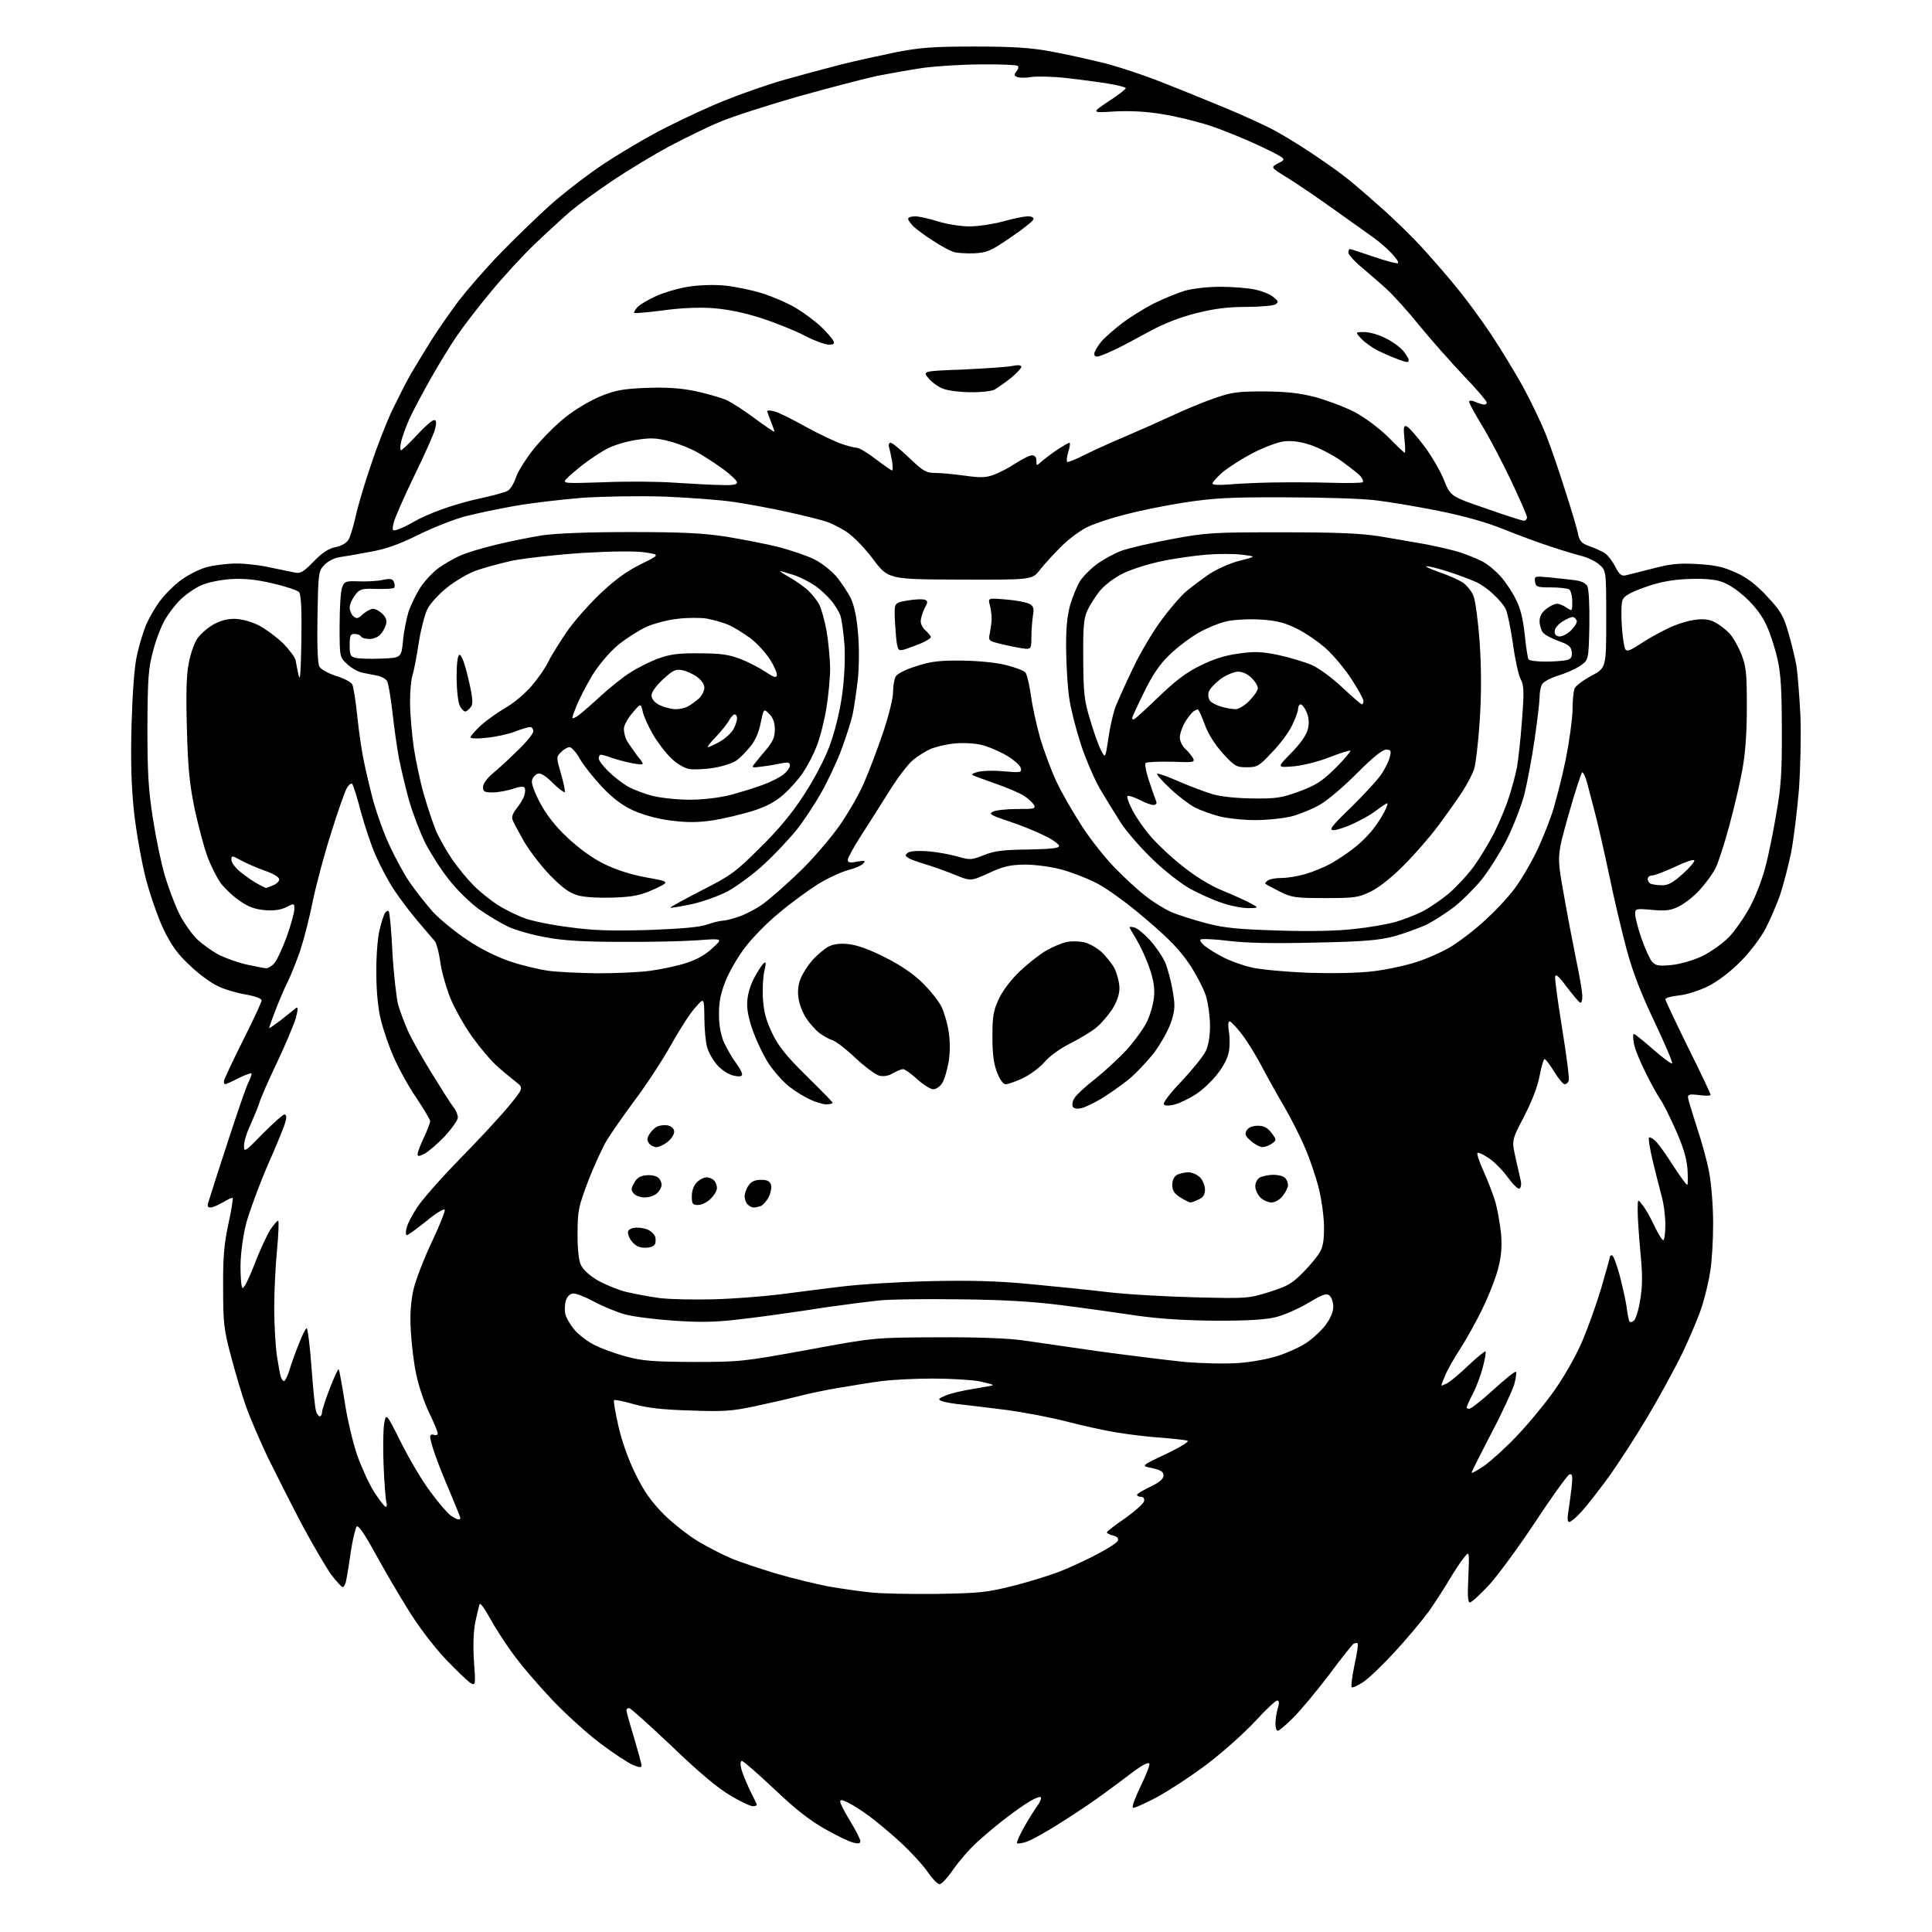 <?xml version="1.0" encoding="UTF-8" standalone="no"?>
<svg 
  version="1.1" 
  xmlns="http://www.w3.org/2000/svg" 
  xmlns:xlink="http://www.w3.org/1999/xlink" 
  xmlns:svg="http://www.w3.org/2000/svg"
  xmlns:rdf="http://www.w3.org/1999/02/22-rdf-syntax-ns#"
  xmlns:cc="http://creativecommons.org/ns#"
  xmlns:dc="http://purl.org/dc/elements/1.1/"
  viewBox="0 0 768 768"
  width="768"
  height="768"
>
<style>svg {background-color: white; }</style>"
<path stroke="none" fill="black" fill-rule="evenodd" d="M373.5,749.0C372.7,749.0 370.6,746.8 368.8,744.2C367.0,741.5 362.1,736.2 358.0,732.4C353.9,728.6 348.2,723.9 345.5,721.9C342.8,719.9 339.0,717.5 337.2,716.6C334.8,715.4 334.0,715.3 334.0,716.2C334.0,716.9 335.8,720.4 338.0,724.0C340.2,727.6 342.0,731.1 342.0,731.9C342.0,732.8 341.2,733.0 339.3,732.5C337.8,732.2 332.8,729.8 328.2,727.2C322.1,723.8 316.3,719.3 307.8,711.2C301.3,705.1 295.5,700.0 294.9,700.0C294.4,700.0 294.2,701.2 294.6,702.8C294.9,704.3 296.4,708.0 297.8,711.0C299.3,714.0 300.6,716.8 300.8,717.2C301.0,717.7 300.3,718.0 299.3,718.0C298.3,718.0 294.2,716.1 290.3,713.7C285.4,710.9 277.8,704.5 267.1,694.2C258.3,685.9 250.7,679.0 250.1,679.0C249.5,679.0 249.0,679.4 249.0,679.8C249.0,680.3 250.3,685.1 252.0,690.6C253.6,696.0 255.0,701.1 255.0,701.8C255.0,702.7 254.2,702.7 251.6,701.6C249.7,700.8 243.9,697.0 238.6,693.0C233.4,689.1 224.7,681.2 219.3,675.5C213.9,669.8 206.8,661.5 203.6,657.0C200.4,652.6 196.3,646.2 194.5,642.8C192.7,639.5 191.0,637.2 190.7,637.6C190.5,638.1 189.7,641.2 189.0,644.5C188.2,648.4 188.0,653.9 188.4,660.3C189.1,669.7 189.0,670.1 187.2,669.1C186.2,668.6 181.7,664.3 177.2,659.6C172.4,654.5 166.3,646.5 162.2,639.8C158.3,633.6 152.4,623.4 149.0,617.2C145.0,609.8 142.4,606.2 141.8,606.8C141.3,607.3 140.2,612.0 139.4,617.1C138.7,622.3 137.8,627.5 137.5,628.8C137.2,630.0 136.6,631.0 136.2,630.9C135.8,630.9 133.8,628.7 131.7,626.0C129.7,623.2 124.4,614.2 119.9,605.8C115.5,597.4 109.4,585.3 106.3,579.0C103.3,572.7 99.5,563.8 97.9,559.4C96.3,554.9 93.6,545.9 91.9,539.4C89.0,528.6 88.7,526.1 88.7,512.0C88.6,499.7 89.1,494.4 90.8,486.5C92.0,481.1 92.7,476.4 92.5,476.2C92.3,476.0 90.6,476.7 88.7,477.9C86.8,479.0 84.6,480.0 83.7,480.0C82.3,480.0 82.2,479.5 83.5,475.8C84.2,473.4 87.6,462.9 91.0,452.5C94.4,442.1 97.8,432.2 98.6,430.6C99.4,429.0 100.0,427.3 100.0,426.8C100.0,426.4 97.8,427.1 95.0,428.5C92.3,429.9 89.8,431.0 89.5,431.0C89.2,431.0 89.0,430.5 89.0,429.8C89.0,429.2 92.4,422.0 96.5,413.8C100.6,405.6 104.0,398.4 104.0,397.7C104.0,396.9 101.5,396.0 97.5,395.3C93.9,394.7 88.9,393.2 86.4,391.9C83.8,390.7 78.9,387.1 75.5,383.8C70.7,379.4 68.2,375.9 65.1,369.6C62.9,365.0 59.7,355.9 58.0,349.4C56.3,342.8 54.2,331.0 53.3,323.0C52.2,312.5 51.9,302.9 52.3,288.0C52.7,274.7 53.4,265.0 54.5,260.2C55.4,256.2 57.0,250.9 58.1,248.3C59.2,245.8 61.6,241.5 63.6,238.9C65.5,236.3 69.3,232.5 72.1,230.5C74.8,228.5 79.4,226.2 82.3,225.4C85.1,224.7 90.4,224.0 94.0,224.0C97.6,224.0 103.7,224.7 107.5,225.6C111.3,226.4 115.7,227.3 117.2,227.6C119.4,228.1 120.6,227.4 124.7,223.2C128.2,219.6 130.7,218.0 133.4,217.5C135.5,217.1 137.7,215.9 138.5,214.6C139.2,213.5 140.5,209.2 141.4,205.2C142.3,201.1 145.0,191.9 147.5,184.7C149.9,177.4 153.8,167.4 156.2,162.5C158.6,157.6 161.8,151.2 163.4,148.5C165.0,145.8 168.6,139.9 171.3,135.5C174.1,131.1 179.1,123.9 182.4,119.5C185.8,115.1 193.0,106.8 198.5,101.1C204.0,95.4 213.0,86.7 218.5,81.7C224.0,76.8 233.8,69.2 240.4,64.9C246.9,60.6 257.9,54.1 264.9,50.6C271.8,47.1 282.5,42.1 288.7,39.7C294.9,37.2 305.5,33.5 312.2,31.6C319.0,29.7 329.0,27.0 334.5,25.6C340.0,24.2 349.7,22.1 356.0,20.8C365.7,18.9 370.7,18.5 387.5,18.5C402.6,18.5 409.9,19.0 417.5,20.4C423.0,21.4 432.5,23.5 438.6,25.0C444.7,26.5 456.0,30.3 463.6,33.4C471.3,36.4 482.2,40.9 488.0,43.3C493.8,45.7 501.4,49.2 505.0,51.0C508.6,52.8 515.5,57.0 520.5,60.3C525.5,63.6 531.5,67.8 533.9,69.7C536.4,71.5 542.9,77.1 548.4,82.0C554.0,86.9 561.9,94.6 566.0,99.2C570.2,103.8 576.3,110.9 579.6,115.0C583.0,119.1 588.9,127.2 592.8,133.0C596.6,138.8 602.3,148.1 605.4,153.7C608.5,159.4 612.7,168.1 614.7,173.2C616.7,178.3 620.2,188.6 622.5,196.0C624.9,203.4 627.1,210.9 627.4,212.7C628.0,215.2 628.9,216.1 631.8,217.1C633.8,217.8 636.5,219.0 637.8,219.8C639.1,220.6 641.0,223.1 642.1,225.3C643.7,228.4 644.6,229.1 646.3,228.7C647.5,228.4 652.3,227.2 657.0,226.0C663.8,224.2 667.2,223.8 674.5,224.2C681.6,224.6 684.9,225.3 689.8,227.5C694.3,229.5 697.8,232.1 702.3,236.9C707.7,242.7 708.9,244.6 710.8,251.1C712.0,255.2 713.5,261.3 714.1,264.5C714.6,267.8 715.3,276.8 715.7,284.5C716.0,292.4 715.7,305.3 715.1,313.9C714.4,322.4 713.0,333.6 712.0,338.9C710.9,344.2 708.9,351.8 707.6,355.8C706.2,359.7 703.6,365.8 701.8,369.2C700.0,372.7 695.6,378.5 692.0,382.1C687.9,386.3 683.1,389.9 679.1,392.0C675.4,393.8 670.5,395.4 667.4,395.7C664.4,396.0 662.0,396.7 662.0,397.2C662.0,397.7 666.1,406.3 671.0,416.3C676.0,426.3 680.0,434.8 680.0,435.2C680.0,435.6 678.0,435.7 675.5,435.3C672.0,434.9 671.0,435.0 671.0,436.1C671.0,436.9 672.6,442.1 674.4,447.7C676.3,453.3 678.6,461.5 679.4,466.0C680.3,470.6 681.0,479.5 681.0,486.4C681.0,493.0 680.5,501.4 679.9,505.0C679.4,508.6 678.0,514.6 676.8,518.5C675.7,522.3 672.1,530.9 668.9,537.6C665.7,544.2 659.2,556.1 654.5,563.9C649.8,571.8 642.8,582.6 638.9,587.9C635.0,593.2 630.3,599.2 628.4,601.2C626.5,603.3 624.4,605.0 623.8,605.0C623.1,605.0 623.0,603.7 623.4,601.2C623.7,599.2 624.3,594.9 624.7,591.6C625.2,586.8 625.1,585.8 623.9,586.1C623.1,586.4 617.0,594.8 610.3,605.0C603.6,615.1 595.3,626.4 591.8,630.2C588.3,633.9 585.0,637.0 584.3,637.0C583.5,637.0 583.3,634.1 583.7,626.8C584.1,616.5 584.1,616.5 582.1,619.0C580.9,620.4 578.4,624.2 576.4,627.5C574.5,630.8 570.7,636.6 568.1,640.4C565.4,644.1 559.2,651.5 554.4,656.7C549.6,661.9 544.0,667.3 541.8,668.7C539.7,670.1 537.7,671.0 537.3,670.7C537.0,670.3 537.5,666.4 538.4,662.0C539.4,657.5 540.0,653.6 539.7,653.3C539.4,653.0 538.7,653.1 538.1,653.4C537.5,653.8 533.1,659.3 528.3,665.8C523.4,672.2 517.1,679.8 514.2,682.7C511.3,685.6 508.5,688.0 508.0,688.0C507.4,688.0 507.0,686.8 507.0,685.2C507.0,683.7 507.4,681.0 507.9,679.2C508.6,676.9 508.5,676.0 507.7,676.0C507.0,676.0 503.0,679.8 498.8,684.4C494.5,689.0 486.0,696.6 479.8,701.3C473.6,706.0 464.5,711.9 459.7,714.5C454.9,717.1 450.6,718.9 450.3,718.6C449.9,718.2 451.3,714.4 453.4,710.1C455.5,705.8 457.1,701.8 456.9,701.1C456.6,700.4 454.5,701.4 451.3,703.7C448.5,705.8 443.2,709.8 439.5,712.5C435.9,715.2 428.1,720.5 422.2,724.2C416.3,728.0 410.0,731.5 408.2,732.1C406.4,732.7 404.6,733.0 404.3,732.7C404.0,732.4 405.3,729.5 407.1,726.3C408.9,723.1 411.3,719.3 412.4,717.8C413.5,716.3 414.1,714.7 413.7,714.4C413.4,714.1 411.4,714.8 409.3,716.1C407.2,717.3 403.0,720.3 399.9,722.7C396.8,725.0 391.7,729.3 388.5,732.2C385.4,735.0 381.1,740.0 378.9,743.2C376.7,746.4 374.3,749.0 373.5,749.0zM372.5,633.6C390.0,633.3 392.5,633.0 403.5,630.2C410.1,628.5 418.4,625.9 422.0,624.4C425.6,623.0 432.0,620.0 436.2,617.8C440.4,615.6 444.1,613.2 444.4,612.4C444.7,611.5 444.1,610.8 442.5,610.4C441.1,610.1 440.0,609.5 440.0,609.1C440.0,608.8 443.3,606.2 447.3,603.5C451.2,600.7 454.6,597.7 454.8,596.7C455.0,595.7 454.5,595.0 453.6,595.0C452.7,595.0 452.0,594.7 452.0,594.2C452.0,593.8 454.4,592.4 457.3,591.0C461.0,589.2 462.5,587.9 462.5,586.5C462.5,585.0 461.5,584.4 458.0,583.6C453.5,582.7 453.5,582.7 463.5,578.0C469.5,575.1 472.9,573.0 472.0,572.7C471.2,572.4 466.4,571.9 461.5,571.5C456.6,571.2 448.5,570.2 443.7,569.4C438.8,568.6 429.8,566.6 423.7,565.0C417.5,563.4 407.3,561.5 401.0,560.6C394.7,559.8 386.6,558.8 383.0,558.4C379.4,558.1 375.6,557.4 374.5,557.0C372.7,556.3 372.9,556.0 376.0,554.7C377.9,553.9 382.9,552.7 387.0,552.1C391.1,551.4 394.6,550.8 394.7,550.6C394.9,550.4 392.5,549.8 389.4,549.1C386.2,548.5 377.8,548.0 370.6,548.0C363.4,548.0 354.4,548.5 350.5,549.0C346.6,549.5 339.2,550.7 334.0,551.6C328.8,552.4 321.4,554.0 317.5,555.0C313.6,556.0 305.8,557.8 300.1,559.0C291.2,560.9 287.7,561.2 274.6,560.7C263.7,560.4 257.4,559.7 252.0,558.2C247.9,557.0 244.3,556.3 244.1,556.6C243.8,556.8 244.6,561.4 245.8,566.8C247.2,572.9 249.7,580.0 252.6,585.9C256.0,592.9 258.9,596.9 263.8,601.9C267.5,605.6 273.9,610.6 278.0,613.0C282.1,615.4 288.0,618.4 291.0,619.6C294.0,620.9 301.7,623.4 308.1,625.4C314.6,627.3 324.0,629.6 329.1,630.6C334.3,631.5 341.9,632.6 346.0,633.0C350.1,633.5 362.1,633.7 372.5,633.6zM182.2,604.0C182.7,604.0 183.0,603.8 183.0,603.4C183.0,603.1 181.1,598.5 178.9,593.2C176.6,587.9 173.9,581.1 172.9,578.1C171.8,575.1 171.0,572.0 171.0,571.2C171.0,570.4 171.6,570.0 172.5,570.4C173.3,570.7 174.0,570.4 174.0,569.8C174.0,569.2 172.5,565.5 170.6,561.6C168.7,557.7 166.4,550.9 165.5,546.5C164.5,542.1 163.6,534.2 163.3,529.0C162.9,522.2 163.3,517.5 164.4,512.5C165.3,508.6 168.6,500.2 171.6,493.8C174.7,487.3 177.0,481.5 176.8,480.9C176.6,480.3 173.3,482.2 169.5,485.4C165.6,488.5 162.2,491.0 161.7,491.0C161.3,491.0 161.2,489.8 161.6,488.2C161.9,486.7 163.8,483.0 165.8,480.0C167.7,477.0 175.3,468.4 182.5,461.0C189.8,453.6 198.6,444.1 202.0,440.0C208.2,432.5 208.2,432.5 205.0,430.0C203.2,428.6 199.8,425.8 197.6,423.8C195.3,421.8 190.9,416.6 187.8,412.3C184.7,408.0 180.7,400.9 178.9,396.5C177.2,392.1 175.4,385.7 175.0,382.2C174.5,378.8 173.6,375.2 172.9,374.2C172.1,373.3 169.0,369.6 165.9,366.0C162.9,362.4 158.6,356.8 156.5,353.5C154.3,350.2 151.1,344.1 149.3,340.0C147.5,335.9 144.9,328.0 143.4,322.5C142.0,317.0 140.4,312.1 140.0,311.6C139.5,311.2 138.5,312.1 137.7,313.6C136.9,315.2 134.1,323.1 131.6,331.2C129.0,339.3 125.8,351.3 124.4,357.9C123.1,364.5 120.8,373.4 119.4,377.7C117.9,382.0 115.7,387.6 114.4,390.2C113.1,392.8 110.9,397.9 109.5,401.6C108.1,405.2 107.0,408.4 107.0,408.7C107.0,408.9 109.1,407.4 111.8,405.4C114.4,403.3 117.0,401.2 117.7,400.7C118.5,400.1 118.5,401.2 117.6,404.7C116.8,407.3 113.5,415.2 110.2,422.2C106.9,429.1 103.6,436.5 103.0,438.7C102.3,440.8 100.6,444.7 99.4,447.5C98.1,450.2 97.0,453.8 97.0,455.4C97.0,458.2 97.3,458.0 104.5,450.6C108.7,446.4 112.5,443.0 113.1,443.0C113.8,443.0 114.0,444.0 113.5,445.8C113.2,447.3 110.0,455.1 106.4,463.2C102.9,471.4 99.1,481.7 97.9,486.2C96.6,491.2 95.7,497.9 95.6,503.0C95.6,507.7 95.9,511.7 96.4,512.0C97.0,512.3 99.0,508.1 101.1,502.8C103.1,497.4 106.0,491.2 107.4,488.9C108.9,486.7 110.4,485.0 110.6,485.3C110.9,485.6 110.7,490.9 110.1,497.1C109.5,503.4 109.0,513.7 109.0,520.0C109.0,526.3 109.5,534.6 110.0,538.5C110.6,542.4 111.3,546.3 111.6,547.2C111.9,548.2 112.5,549.0 112.9,549.0C113.3,549.0 114.3,547.1 115.0,544.8C115.7,542.4 117.4,537.7 118.8,534.2C120.1,530.8 121.5,528.0 121.9,528.0C122.3,528.0 123.2,534.9 123.8,543.2C124.4,551.6 125.2,559.5 125.6,560.8C125.9,562.0 126.6,563.0 127.1,563.0C127.6,563.0 128.0,562.3 128.0,561.5C128.0,560.6 129.4,556.3 131.1,551.9C132.8,547.5 134.4,544.1 134.6,544.3C134.9,544.5 135.9,550.3 137.0,557.1C138.0,563.9 140.3,573.6 142.0,578.5C143.8,583.5 146.8,590.1 148.8,593.2C150.9,596.4 152.9,599.0 153.3,599.0C153.8,599.0 153.9,598.2 153.6,597.2C153.3,596.3 152.8,589.9 152.5,583.0C152.2,576.1 152.3,568.5 152.7,566.0C153.5,561.6 153.5,561.6 159.4,573.4C162.7,580.0 167.9,588.8 171.1,593.0C174.2,597.3 177.9,601.5 179.1,602.4C180.4,603.3 181.8,604.0 182.2,604.0zM589.8,582.8C592.4,581.0 598.0,576.0 602.3,571.5C606.6,567.1 613.3,559.1 617.2,553.7C621.2,548.2 626.1,539.7 628.6,534.0C631.0,528.6 634.5,518.7 636.5,512.1C638.4,505.5 640.0,499.8 640.0,499.5C640.0,499.2 640.4,499.0 640.8,499.0C641.3,499.0 642.6,502.5 643.8,506.8C644.9,511.0 646.2,516.8 646.6,519.5C646.9,522.2 647.5,524.9 647.7,525.3C648.0,525.7 648.8,525.6 649.5,525.0C650.2,524.4 651.4,520.7 652.0,516.8C652.9,511.4 653.0,506.9 652.1,497.9C651.5,491.5 651.0,484.0 651.0,481.3C651.0,476.5 651.0,476.5 652.9,479.0C654.0,480.3 656.1,484.0 657.6,487.2C659.1,490.4 660.7,493.0 661.2,493.0C661.6,493.0 662.0,490.2 662.0,486.7C662.0,483.3 661.3,478.0 660.4,475.0C659.6,472.0 658.0,465.7 656.9,461.1C655.8,456.5 655.2,452.5 655.5,452.2C655.8,451.9 656.9,452.5 658.0,453.5C659.1,454.5 662.3,458.9 665.0,463.2C667.8,467.5 670.3,471.0 670.7,471.0C671.0,471.0 671.0,468.2 670.8,464.7C670.4,460.1 669.0,455.6 666.0,448.9C663.7,443.7 661.0,438.4 660.0,437.0C659.0,435.6 656.4,430.9 654.2,426.5C652.0,422.1 649.8,416.8 649.5,414.8C649.1,412.7 649.1,411.0 649.5,411.0C649.9,411.0 653.3,413.8 657.1,417.1C661.0,420.5 664.3,423.0 664.7,422.7C665.0,422.3 661.8,414.9 657.7,406.2C652.3,394.9 649.1,386.6 646.6,377.4C644.7,370.3 641.5,356.8 639.6,347.5C637.6,338.1 635.1,327.1 634.0,323.0C632.9,318.9 631.5,313.6 630.9,311.2C630.3,308.9 629.4,307.0 629.0,307.0C628.6,307.0 626.2,314.5 623.6,323.6C618.9,340.2 618.9,340.2 621.5,354.8C622.9,362.9 625.2,374.8 626.5,381.3C627.9,387.7 629.0,394.4 629.0,396.1C629.0,397.9 628.6,398.9 628.0,398.5C627.4,398.1 625.1,395.3 622.7,392.2C619.8,388.2 618.4,387.0 618.2,388.2C618.0,389.1 619.3,398.5 621.0,409.0C622.7,419.5 623.9,428.8 623.6,429.6C623.3,430.4 622.6,431.0 622.0,431.0C621.4,431.0 619.5,428.8 617.8,426.0C616.1,423.2 614.4,421.0 614.0,421.0C613.6,421.0 612.7,424.0 612.0,427.8C611.2,432.0 608.9,437.9 605.8,443.9C600.9,453.3 600.9,453.3 602.5,460.4C603.4,464.3 604.3,468.5 604.6,469.7C604.8,470.9 604.6,472.1 604.0,472.5C603.5,472.8 601.5,470.9 599.5,468.2C597.6,465.5 594.2,462.0 592.0,460.5C589.8,459.0 587.7,458.0 587.3,458.3C587.0,458.7 588.1,462.0 589.8,465.7C591.5,469.5 593.6,475.0 594.5,478.0C595.3,481.0 596.3,486.6 596.7,490.5C597.1,495.4 596.8,499.4 595.6,504.0C594.7,507.6 592.0,514.7 589.5,519.8C587.1,524.9 583.0,532.2 580.5,536.1C578.0,539.9 575.3,544.7 574.5,546.7C573.7,548.6 573.0,550.4 573.0,550.7C573.0,550.9 574.0,550.5 575.2,549.9C576.5,549.3 580.3,546.0 583.8,542.7C587.3,539.4 590.3,537.0 590.5,537.2C590.8,537.4 590.3,540.2 589.5,543.3C588.7,546.5 586.9,551.3 585.5,554.0C584.1,556.7 583.0,559.2 583.0,559.5C583.0,559.8 583.5,560.0 584.1,560.0C584.8,560.0 589.1,556.6 593.7,552.4C598.3,548.2 602.3,545.0 602.6,545.3C602.9,545.6 602.6,547.8 602.0,550.1C601.3,552.5 597.3,561.3 592.9,569.6C588.6,577.9 585.0,585.0 585.0,585.4C585.0,585.8 587.1,584.6 589.8,582.8zM492.7,541.8C497.8,541.4 504.8,540.1 508.2,538.9C511.7,537.8 516.5,535.6 519.0,534.0C521.5,532.4 525.0,529.2 526.8,526.9C528.9,524.1 530.0,521.5 530.0,519.4C530.0,517.7 529.3,515.7 528.5,515.0C527.3,514.0 525.8,514.5 520.3,517.8C516.5,520.1 510.8,522.6 507.5,523.5C503.2,524.6 496.7,525.0 483.5,525.0C471.0,524.9 461.4,524.3 452.0,523.0C444.6,521.9 431.3,520.0 422.5,518.9C411.0,517.4 399.5,516.7 381.5,516.5C367.8,516.3 353.1,516.5 349.0,517.0C344.9,517.5 339.5,518.1 337.0,518.5C334.5,518.8 326.4,519.9 319.0,521.1C311.6,522.2 300.1,523.8 293.5,524.5C284.4,525.6 278.3,525.7 268.0,525.0C260.6,524.5 251.8,523.4 248.5,522.5C245.2,521.6 239.6,519.3 236.1,517.4C232.6,515.5 228.8,514.0 227.7,514.2C226.4,514.4 225.4,515.5 224.9,517.1C224.5,518.6 224.4,520.9 224.7,522.3C225.0,523.6 226.5,526.4 228.2,528.4C229.8,530.4 233.4,533.2 236.2,534.6C238.9,536.0 244.6,538.1 248.8,539.2C255.3,541.0 259.5,541.3 275.5,541.4C294.0,541.4 295.2,541.3 321.0,536.6C347.5,531.7 347.5,531.7 372.5,531.6C388.6,531.5 400.7,532.0 406.5,532.8C411.4,533.5 425.2,535.5 437.0,537.2C448.8,538.8 464.1,540.7 471.0,541.4C478.3,542.0 487.4,542.2 492.7,541.8zM283.5,516.5C291.2,516.3 302.9,515.4 309.5,514.6C316.1,513.8 327.1,512.3 334.0,511.5C340.9,510.6 356.6,509.6 369.0,509.3C385.5,508.9 396.2,509.2 409.0,510.4C418.6,511.3 432.6,512.7 440.0,513.6C447.4,514.5 463.1,515.4 474.8,515.7C495.7,516.2 496.2,516.2 504.5,513.6C511.8,511.3 513.6,510.3 518.1,505.7C520.9,502.9 523.9,499.2 524.8,497.5C526.0,495.4 526.4,492.3 526.3,487.0C526.2,482.9 525.2,476.0 524.1,471.8C523.0,467.6 520.7,460.8 519.0,456.8C517.3,452.7 513.5,445.1 510.5,439.9C507.4,434.7 503.4,427.4 501.4,423.6C499.4,419.8 496.0,414.2 493.8,411.3C491.6,408.4 489.3,406.0 488.8,406.0C488.2,406.0 488.1,407.6 488.5,410.0C488.9,412.2 488.9,415.8 488.5,418.0C488.1,420.5 486.3,424.0 483.8,427.1C481.6,429.9 477.8,433.5 475.2,435.1C472.7,436.7 469.0,438.5 467.1,439.0C465.0,439.6 463.2,439.6 462.7,439.1C462.1,438.5 465.0,434.7 469.7,429.8C474.0,425.2 478.4,419.8 479.3,417.8C480.4,415.6 481.0,411.8 481.0,407.8C481.0,404.3 480.3,399.1 479.5,396.3C478.7,393.5 475.8,387.9 473.1,383.7C469.3,378.0 465.2,373.6 455.8,365.6C448.4,359.2 440.5,353.5 436.0,351.1C431.9,349.0 425.1,346.4 421.0,345.4C416.9,344.4 410.5,343.6 406.8,343.7C401.4,343.8 398.5,344.5 393.0,347.1C385.9,350.3 385.9,350.3 379.7,347.8C376.3,346.4 371.0,344.5 368.0,343.6C365.0,342.7 361.8,341.6 361.0,341.0C359.7,340.1 359.7,339.9 361.0,338.9C361.9,338.3 365.2,338.1 369.0,338.4C372.6,338.7 377.9,339.7 380.7,340.5C385.6,341.9 386.1,341.9 391.2,339.9C395.4,338.2 398.9,337.8 408.7,337.7C417.7,337.5 421.0,337.2 421.0,336.3C421.0,335.6 418.4,333.7 415.2,332.2C412.1,330.6 405.7,328.0 401.1,326.5C393.9,324.1 393.0,323.6 394.6,322.7C395.6,322.1 400.0,321.6 404.2,321.6C411.2,321.6 411.8,321.5 411.0,319.9C410.4,319.0 408.6,317.3 406.8,316.2C405.0,315.1 400.1,313.0 396.0,311.6C391.9,310.1 387.8,308.7 387.0,308.3C386.0,307.9 386.4,307.5 388.5,306.9C390.1,306.4 394.8,306.2 398.8,306.6C405.7,307.2 406.2,307.1 405.8,305.4C405.6,304.3 403.1,302.1 400.1,300.3C397.2,298.6 392.5,296.6 389.7,296.0C386.8,295.4 382.1,295.2 379.0,295.6C376.0,295.9 372.0,296.9 370.2,297.6C368.3,298.4 365.2,300.3 363.2,301.9C361.1,303.5 356.8,309.2 353.5,314.5C350.2,319.8 345.1,327.8 342.2,332.3C339.4,336.7 337.0,341.0 337.0,341.8C337.0,342.9 337.9,343.1 340.7,342.5C343.8,342.0 344.2,342.1 343.2,343.2C342.6,344.0 339.9,345.2 337.1,345.9C334.4,346.6 329.0,349.1 325.1,351.5C321.3,353.9 314.3,359.0 309.7,362.9C305.0,366.7 298.9,373.0 296.1,376.7C293.3,380.4 289.8,386.4 288.4,390.0C286.5,394.8 285.8,398.2 285.8,403.1C285.8,407.6 286.5,411.3 287.8,414.4C289.0,416.9 291.0,420.5 292.4,422.3C293.8,424.2 295.0,426.3 295.0,427.0C295.0,427.9 294.0,428.1 291.8,427.6C289.9,427.3 287.1,425.5 285.3,423.6C283.6,421.7 281.7,418.5 281.1,416.3C280.5,414.2 280.0,408.9 280.0,404.5C279.9,396.5 279.9,396.5 276.4,400.5C274.4,402.7 270.1,409.3 266.8,415.3C263.5,421.2 257.1,431.0 252.6,437.0C248.1,443.0 243.0,450.4 241.2,453.3C239.5,456.2 236.1,463.5 233.8,469.5C230.0,479.6 229.6,481.3 229.6,490.0C229.5,495.7 230.0,500.7 230.8,502.6C231.6,504.5 234.0,506.8 237.3,508.8C240.2,510.5 245.3,512.6 248.7,513.5C252.2,514.3 258.3,515.5 262.2,516.0C266.2,516.5 275.8,516.7 283.5,516.5zM256.5,496.0C254.1,496.0 252.6,495.3 251.1,493.4C250.0,492.0 249.4,490.2 249.7,489.4C250.0,488.6 251.5,488.0 253.2,488.0C254.8,488.0 256.9,488.4 257.9,489.0C258.9,489.5 260.0,490.6 260.4,491.5C260.7,492.3 260.7,493.7 260.4,494.5C260.0,495.4 258.5,496.0 256.5,496.0zM299.6,480.0C298.9,480.0 297.9,479.5 297.2,478.8C296.5,478.1 296.0,476.7 296.0,475.5C296.0,474.4 296.7,472.4 297.6,471.2C298.6,469.7 300.1,469.0 302.5,469.0C305.0,469.0 306.0,469.5 306.5,471.0C306.8,472.0 306.4,474.2 305.6,475.8C304.8,477.4 303.3,479.0 302.5,479.4C301.6,479.7 300.3,480.0 299.6,480.0zM277.5,479.0C275.3,479.0 275.0,478.6 275.0,475.5C275.0,473.3 275.8,471.2 277.0,470.0C278.1,468.9 279.8,468.0 280.8,468.0C281.8,468.0 283.1,468.5 283.8,469.2C284.5,469.9 285.0,471.2 285.0,472.2C285.0,473.3 283.9,475.2 282.5,476.5C281.2,477.9 278.9,479.0 277.5,479.0zM473.2,478.0C472.8,478.0 471.0,477.1 469.2,476.0C466.8,474.5 466.0,473.3 466.0,471.0C466.0,469.1 466.7,467.7 467.9,467.0C469.0,466.5 471.0,466.0 472.4,466.0C473.8,466.0 475.9,466.9 477.0,468.0C478.1,469.1 479.0,471.3 479.0,472.8C479.0,474.9 478.3,476.0 476.5,476.8C475.1,477.5 473.6,478.0 473.2,478.0zM505.4,478.0C504.1,478.0 502.1,477.1 501.0,476.0C499.9,474.9 499.0,472.9 499.0,471.5C499.0,470.1 499.8,468.6 500.9,468.0C502.0,467.5 504.4,467.0 506.2,467.0C508.1,467.0 510.1,467.5 510.8,468.2C511.5,468.9 512.0,470.1 512.0,471.1C512.0,472.0 511.1,473.9 509.9,475.4C508.7,476.9 506.9,478.0 505.4,478.0zM256.3,476.0C254.6,476.0 252.6,475.3 251.9,474.4C250.8,473.1 250.8,472.4 252.1,470.2C253.1,468.3 254.5,467.4 256.8,467.2C258.7,467.0 260.8,467.4 261.6,468.1C262.4,468.7 263.0,470.0 263.0,471.0C263.0,471.9 262.2,473.4 261.2,474.3C260.2,475.3 258.0,476.0 256.3,476.0zM168.8,458.6C166.6,459.7 166.0,459.8 166.0,458.8C166.0,458.1 167.1,455.1 168.5,452.2C169.9,449.2 171.0,446.3 171.0,445.7C171.0,445.1 168.5,440.9 165.5,436.4C162.4,431.9 158.4,424.6 156.5,420.2C154.6,415.9 152.3,409.2 151.4,405.4C150.3,401.1 149.6,394.1 149.6,387.0C149.5,380.7 150.1,373.0 150.8,370.0C151.5,367.0 152.5,363.8 153.0,363.0C153.5,362.2 154.2,361.9 154.5,362.2C154.9,362.6 155.6,370.0 156.0,378.7C156.5,387.4 157.6,396.8 158.3,399.5C159.1,402.2 160.9,407.0 162.3,410.1C163.7,413.2 167.9,420.6 171.6,426.6C175.3,432.6 179.1,438.6 180.1,439.9C181.2,441.2 182.0,443.1 182.0,444.2C182.0,445.3 179.6,448.6 176.8,451.7C173.9,454.7 170.3,457.8 168.8,458.6zM261.0,456.0C260.0,456.0 258.7,455.4 258.1,454.6C257.2,453.5 257.1,452.6 258.0,451.1C258.6,450.0 260.0,448.5 261.1,447.9C262.3,447.3 264.3,447.1 265.6,447.4C267.1,447.8 268.0,448.8 268.0,449.9C268.0,451.0 266.8,452.8 265.4,453.9C263.9,455.1 261.9,456.0 261.0,456.0zM501.9,456.0C500.9,456.0 498.8,454.9 497.3,453.6C495.0,451.6 494.7,450.8 495.6,449.3C496.3,448.2 497.9,447.5 500.0,447.5C502.4,447.5 503.8,448.2 505.4,450.3C507.5,453.1 507.5,453.2 505.6,454.6C504.5,455.4 502.8,456.0 501.9,456.0zM429.9,440.5C428.3,440.9 426.9,440.7 426.5,440.0C426.1,439.3 426.3,437.8 427.0,436.7C427.6,435.5 431.3,432.0 435.2,429.0C439.0,426.0 444.6,420.8 447.7,417.5C450.7,414.2 454.3,409.3 455.7,406.6C457.1,403.9 458.4,399.4 458.7,396.6C459.1,392.9 458.6,389.7 457.0,385.0C455.8,381.4 453.5,376.4 451.9,373.7C450.3,371.1 449.0,368.8 449.0,368.6C449.0,368.4 449.9,368.4 451.0,368.7C452.1,369.0 454.8,371.2 457.1,373.7C459.3,376.1 462.0,380.1 463.1,382.4C464.1,384.8 465.5,389.8 466.1,393.6C467.2,399.6 467.1,401.3 465.6,406.1C464.6,409.2 461.6,414.6 458.9,418.3C456.1,421.9 451.4,426.9 448.4,429.3C445.4,431.7 440.6,435.0 437.7,436.8C434.8,438.5 431.3,440.2 429.9,440.5zM328.2,439.0C326.7,438.9 323.2,437.8 320.5,436.3C317.8,434.9 314.0,432.4 312.2,430.6C310.3,428.9 307.5,425.6 305.9,423.3C304.3,421.0 301.6,415.8 300.0,411.6C298.1,406.9 297.0,402.4 297.0,399.3C297.0,396.0 297.9,392.7 299.5,389.3C301.0,386.5 302.7,383.7 303.5,383.0C304.6,382.1 304.6,382.6 303.8,386.2C303.3,388.6 303.0,393.5 303.3,397.3C303.6,402.2 304.6,405.8 307.0,410.8C309.5,416.0 312.6,419.8 320.6,427.7C326.3,433.3 331.0,438.1 331.0,438.4C331.0,438.7 329.8,439.0 328.2,439.0zM371.0,433.0C369.9,433.0 367.0,431.2 364.6,429.0C362.2,426.8 359.7,425.0 359.0,425.0C358.4,425.0 356.6,425.7 355.0,426.6C353.2,427.7 351.3,428.0 349.5,427.6C348.1,427.2 343.8,424.1 340.1,420.6C336.4,417.1 332.3,413.9 330.9,413.5C329.6,413.1 327.3,411.8 325.8,410.7C324.3,409.6 321.9,406.9 320.5,404.8C319.1,402.7 317.7,399.1 317.4,396.7C317.0,394.0 317.3,391.2 318.3,388.9C319.1,386.9 321.2,383.7 323.0,381.6C324.8,379.6 327.7,377.2 329.3,376.3C331.3,375.3 333.9,374.9 337.3,375.3C340.5,375.6 345.6,377.4 351.9,380.6C358.4,383.9 363.2,387.2 367.0,391.0C370.1,394.1 373.4,398.3 374.3,400.3C375.3,402.4 376.6,406.7 377.1,410.0C377.7,413.9 377.7,418.2 377.1,422.1C376.5,425.5 375.4,429.3 374.5,430.6C373.7,431.9 372.1,433.0 371.0,433.0zM399.8,431.0C398.8,431.0 397.5,429.3 396.3,426.2C395.0,422.8 394.5,418.9 394.5,412.0C394.5,403.9 394.9,401.7 397.1,397.0C398.7,393.6 402.0,389.3 405.6,385.9C408.8,382.9 413.5,379.2 416.0,377.8C418.5,376.4 422.0,374.9 423.8,374.5C425.7,374.1 428.7,374.1 430.6,374.5C432.5,374.8 435.6,376.5 437.6,378.2C439.5,379.9 442.0,383.0 443.1,385.1C444.1,387.2 445.0,390.7 445.0,392.8C445.0,395.3 444.0,398.2 442.2,401.1C440.6,403.5 437.8,406.8 436.0,408.3C434.2,409.9 429.5,412.7 425.6,414.7C421.4,416.8 417.1,419.9 415.1,422.3C413.2,424.5 409.3,427.3 406.6,428.6C403.8,429.9 400.7,431.0 399.8,431.0zM237.7,386.9C244.9,386.9 254.3,386.5 258.5,385.9C262.8,385.3 269.1,384.0 272.5,382.9C276.7,381.6 280.2,379.7 283.1,377.0C287.5,373.0 287.5,373.0 277.0,373.8C271.2,374.2 257.5,374.5 246.5,374.4C231.8,374.4 224.0,373.9 217.0,372.6C211.8,371.7 205.1,369.8 202.3,368.5C199.4,367.2 194.1,364.0 190.5,361.5C186.8,358.8 181.5,353.6 178.4,349.6C175.3,345.7 171.1,339.1 169.0,335.0C167.0,330.9 164.1,323.4 162.7,318.5C161.3,313.6 159.5,305.9 158.6,301.5C157.8,297.1 156.6,288.8 156.0,283.0C155.3,277.2 154.4,271.7 153.9,270.8C153.4,269.9 151.7,268.9 150.0,268.6C148.4,268.3 145.7,267.7 144.0,267.4C142.4,267.1 139.7,265.6 138.0,264.0C135.0,261.2 135.0,261.2 135.0,248.7C135.0,241.8 135.4,235.0 136.0,233.5C136.9,231.1 137.4,230.9 142.7,231.1C145.9,231.2 150.2,231.0 152.2,230.5C155.3,229.9 156.1,230.1 156.6,231.4C157.0,232.3 157.0,233.4 156.6,233.7C156.3,234.0 153.1,234.2 149.6,234.1C143.8,233.9 143.0,234.1 141.1,236.6C140.0,238.1 139.0,240.3 139.0,241.5C139.0,242.7 139.7,244.3 140.5,245.0C141.8,246.1 142.5,245.9 144.3,244.1C145.6,243.0 147.4,242.0 148.3,242.0C149.2,242.0 150.9,242.9 152.1,244.1C153.5,245.5 153.9,246.8 153.4,248.3C153.1,249.5 152.1,251.3 151.2,252.2C150.4,253.2 148.4,254.0 146.9,254.0C145.4,254.0 143.8,253.6 143.5,253.0C143.2,252.4 142.0,252.0 140.9,252.0C139.3,252.0 139.0,252.7 139.0,256.5C139.0,260.3 139.3,261.0 141.3,261.5C142.5,261.8 147.1,262.0 151.5,261.8C159.5,261.5 159.5,261.5 160.2,254.8C160.5,251.1 161.6,245.8 162.4,243.2C163.3,240.5 165.4,236.2 167.0,233.7C168.6,231.2 171.8,227.7 174.2,225.9C176.6,224.2 180.5,221.9 182.9,220.9C185.2,219.8 191.5,217.9 196.9,216.6C202.2,215.3 210.6,213.6 215.5,212.8C221.3,212.0 233.9,211.5 250.5,211.5C270.7,211.5 279.2,211.9 288.5,213.3C295.1,214.4 304.6,216.2 309.7,217.5C314.8,218.9 321.1,221.0 323.8,222.4C326.6,223.8 330.4,226.8 332.4,229.1C334.4,231.5 337.0,235.4 338.2,237.8C339.6,240.8 340.6,245.5 341.1,251.9C341.6,257.6 341.5,265.1 341.0,270.2C340.4,275.1 339.5,281.4 338.9,284.2C338.2,287.1 336.2,293.4 334.4,298.2C332.6,303.0 329.0,310.6 326.4,315.2C323.8,319.8 319.5,326.3 316.8,329.7C314.1,333.1 308.3,339.3 303.9,343.4C299.5,347.5 292.8,352.4 289.1,354.4C285.4,356.3 278.9,358.6 274.6,359.5C270.3,360.4 266.6,361.0 266.5,360.8C266.3,360.6 271.9,357.6 278.8,354.0C290.5,348.1 292.4,346.7 302.1,337.0C309.4,329.9 314.9,323.2 319.5,316.1C323.4,310.2 327.8,301.9 329.7,296.7C331.8,291.1 333.7,283.5 334.7,276.6C335.7,269.4 336.0,262.3 335.7,256.4C335.3,251.4 334.6,246.1 334.0,244.5C333.4,243.0 331.8,240.3 330.3,238.6C328.9,236.9 326.1,234.3 324.1,232.9C322.1,231.5 318.3,229.5 315.6,228.6C312.9,227.7 310.4,227.0 310.1,227.0C309.8,227.0 311.5,228.2 314.0,229.6C316.5,231.0 319.8,233.3 321.3,234.8C322.9,236.3 324.9,238.8 325.7,240.4C326.5,242.0 327.8,246.7 328.6,250.9C329.3,255.1 329.9,261.6 330.0,265.5C330.0,269.4 329.3,276.6 328.5,281.5C327.7,286.4 326.0,293.3 324.6,296.7C323.3,300.1 320.8,304.8 319.1,307.3C317.4,309.8 314.0,313.6 311.4,315.9C308.1,318.8 304.5,320.7 299.1,322.4C294.9,323.7 287.8,325.4 283.4,326.1C277.2,327.0 273.2,327.0 266.7,326.2C261.4,325.5 255.8,324.0 251.8,322.2C247.4,320.2 243.7,317.4 239.4,312.9C236.1,309.4 232.1,304.4 230.6,301.8C229.1,299.1 227.2,297.0 226.4,297.0C225.6,297.0 224.1,297.9 223.1,298.9C221.1,300.9 221.1,301.0 223.0,307.6C224.1,311.3 224.7,314.6 224.5,314.9C224.2,315.1 222.0,313.5 219.7,311.2C216.8,308.3 214.8,307.1 213.7,307.6C212.8,307.9 211.8,309.0 211.5,310.1C211.1,311.2 212.3,314.6 214.6,319.0C217.1,323.7 220.5,328.2 225.5,332.9C230.2,337.3 235.4,341.1 240.1,343.4C244.9,345.8 250.9,347.7 257.0,348.8C266.4,350.5 266.4,350.5 260.0,353.5C254.6,355.9 251.8,356.5 244.0,356.8C238.5,357.0 232.6,356.7 230.0,356.0C226.6,355.1 224.0,353.3 218.9,348.2C215.3,344.5 210.6,338.4 208.3,334.5C206.1,330.6 204.0,326.7 203.7,325.8C203.3,324.7 204.0,323.0 205.4,321.3C206.7,319.7 208.0,317.5 208.4,316.3C208.8,315.0 208.9,313.6 208.5,313.1C208.2,312.5 206.3,312.7 203.8,313.6C201.6,314.3 198.0,315.0 195.9,315.0C192.6,315.0 192.0,314.7 192.0,312.9C192.0,311.6 193.6,309.4 195.7,307.6C197.8,305.9 202.3,301.8 205.7,298.4C209.2,295.1 212.0,291.6 212.0,290.7C212.0,289.8 211.4,289.0 210.8,289.0C210.1,289.0 207.2,289.8 204.5,290.9C201.8,291.9 196.7,293.0 193.2,293.3C189.8,293.7 187.0,293.6 187.0,293.1C187.0,292.6 188.9,290.5 191.2,288.3C193.6,286.2 198.1,283.0 201.2,281.2C204.4,279.4 208.9,275.5 211.3,272.7C213.8,269.8 216.8,265.5 218.0,263.0C219.2,260.5 222.5,255.3 225.2,251.3C227.9,247.3 233.9,240.5 238.4,236.2C244.4,230.5 248.9,227.2 254.5,224.4C262.4,220.5 262.4,220.5 256.5,219.6C252.7,219.0 243.5,219.1 231.5,219.8C221.1,220.5 208.4,221.9 203.5,222.9C198.6,224.0 192.0,225.8 189.0,226.9C186.0,228.0 180.9,231.0 177.8,233.5C174.6,236.0 171.1,239.8 169.9,242.1C168.8,244.4 167.2,250.6 166.4,255.9C165.6,261.2 164.5,266.8 164.0,268.4C163.4,270.0 163.0,274.8 163.0,279.2C163.0,283.5 163.7,291.6 164.5,297.3C165.4,302.9 167.2,311.6 168.7,316.5C170.1,321.4 172.3,327.8 173.5,330.7C174.8,333.5 177.6,338.5 179.8,341.7C182.0,344.9 185.8,349.5 188.2,351.9C190.5,354.3 194.9,357.8 197.8,359.7C200.8,361.6 205.7,364.0 208.8,365.1C211.9,366.2 219.8,367.8 226.5,368.6C235.6,369.9 243.0,370.1 257.6,369.7C270.8,369.2 278.1,368.6 281.1,367.5C283.5,366.7 286.3,366.0 287.2,366.0C288.2,366.0 291.1,365.3 293.7,364.4C296.3,363.5 300.8,361.2 303.5,359.2C306.2,357.2 312.7,351.5 317.9,346.5C323.0,341.6 330.0,333.4 333.5,328.5C337.0,323.5 341.5,315.8 343.4,311.3C345.4,306.8 348.8,297.8 351.0,291.3C353.2,284.8 355.0,277.6 355.0,275.2C355.0,272.8 355.5,270.0 356.0,269.0C356.7,267.8 359.8,266.2 364.3,264.8C370.1,262.9 373.6,262.5 382.5,262.6C389.1,262.7 396.2,263.4 400.0,264.4C403.6,265.3 407.0,266.6 407.6,267.3C408.2,268.0 409.2,272.1 409.8,276.5C410.4,280.9 412.1,288.5 413.5,293.5C415.0,298.4 417.8,306.1 419.9,310.6C422.0,315.1 426.7,323.2 430.2,328.6C433.8,334.1 439.7,341.5 443.4,345.2C447.1,349.0 452.4,353.9 455.3,356.1C458.1,358.4 462.8,361.3 465.5,362.5C468.2,363.7 474.6,365.7 479.5,367.0C486.7,368.9 492.3,369.4 508.0,369.9C520.3,370.3 531.4,370.1 538.2,369.3C544.1,368.7 551.5,367.4 554.7,366.5C557.8,365.6 562.7,363.7 565.5,362.3C568.2,360.9 572.9,357.7 575.9,355.2C578.9,352.6 583.3,347.9 585.8,344.5C588.2,341.2 591.9,335.1 594.0,331.0C596.0,326.9 598.7,320.6 599.8,317.0C601.0,313.4 602.4,308.1 603.0,305.1C603.5,302.2 604.5,293.7 605.0,286.4C605.9,274.9 605.8,272.5 604.5,270.0C603.6,268.3 602.2,261.9 601.4,255.8C600.5,249.6 599.2,243.4 598.5,242.0C597.8,240.6 595.7,238.1 593.8,236.4C592.0,234.6 589.1,232.5 587.3,231.6C585.6,230.8 580.7,228.9 576.5,227.5C572.2,226.1 568.0,225.0 567.1,225.1C566.2,225.1 568.4,226.1 572.0,227.4C575.6,228.6 579.8,230.5 581.4,231.5C583.0,232.6 584.9,234.9 585.7,236.8C586.5,238.7 587.6,247.0 588.2,255.5C588.9,266.1 588.9,275.7 588.2,286.7C587.6,295.4 586.6,304.1 585.9,306.0C585.2,307.9 583.1,312.0 581.1,315.0C579.1,318.0 574.9,324.0 571.6,328.4C568.4,332.7 562.3,339.7 558.1,343.9C553.6,348.5 548.3,352.7 545.1,354.3C540.0,356.8 538.7,357.0 526.8,357.0C514.9,357.0 513.5,356.8 508.7,354.4C505.8,352.9 503.3,351.6 503.0,351.3C502.8,351.1 503.2,350.5 504.0,350.0C504.8,349.4 507.3,349.0 509.6,349.0C511.8,349.0 516.1,348.3 519.1,347.4C522.1,346.5 526.5,344.7 529.0,343.3C531.5,341.9 535.6,339.2 538.1,337.2C540.7,335.3 544.3,331.7 546.2,329.1C548.1,326.6 550.2,323.2 550.8,321.7C551.8,319.4 551.8,319.0 550.8,319.6C550.1,320.0 548.1,321.4 546.5,322.6C544.8,323.9 541.0,326.0 538.0,327.4C535.0,328.8 531.4,330.0 530.1,330.0C528.1,330.0 529.2,328.5 537.2,320.8C542.4,315.7 547.9,309.7 549.3,307.5C550.7,305.3 552.2,302.3 552.5,300.8C553.1,298.4 552.9,298.0 551.0,298.0C549.5,298.0 545.7,301.1 539.6,307.2C534.6,312.3 528.0,317.9 525.0,319.7C522.0,321.5 516.8,323.6 513.5,324.5C510.3,325.3 503.7,326.0 499.0,326.0C494.3,326.0 487.8,325.3 484.7,324.5C481.5,323.7 477.2,322.1 475.0,321.0C472.9,319.9 468.5,316.6 465.3,313.6C462.1,310.6 459.7,307.9 460.0,307.6C460.3,307.3 464.2,308.7 468.5,310.6C472.9,312.5 479.0,314.8 482.0,315.7C485.4,316.7 491.5,317.3 498.0,317.4C507.3,317.5 509.4,317.2 516.5,314.6C523.2,312.1 525.5,310.6 530.9,305.3C534.4,301.8 537.0,298.7 536.8,298.4C536.5,298.2 532.9,299.3 528.8,300.9C524.6,302.6 518.4,304.2 514.5,304.6C507.5,305.2 507.5,305.2 513.3,299.3C517.1,295.4 519.4,292.1 519.9,289.8C520.5,287.5 520.3,285.2 519.4,283.1C518.7,281.4 517.6,280.0 517.0,280.0C516.5,280.0 516.0,280.8 516.0,281.8C516.0,282.8 514.9,285.8 513.5,288.6C512.2,291.3 508.6,296.1 505.5,299.2C500.5,304.6 499.7,305.0 495.6,305.0C491.5,305.0 490.8,304.6 486.1,299.5C482.9,295.9 480.3,291.8 478.9,288.0C477.7,284.7 476.5,282.0 476.1,282.0C475.8,282.0 475.0,282.4 474.4,282.8C473.8,283.2 472.3,285.1 471.1,287.0C470.0,288.9 469.0,291.7 469.0,293.1C469.0,294.5 469.9,296.5 471.1,297.6C472.2,298.6 473.6,300.3 474.2,301.3C475.1,303.1 474.6,303.1 465.7,302.8C460.4,302.7 455.8,302.9 455.4,303.3C455.0,303.7 455.6,307.1 456.9,310.8C458.1,314.5 459.4,318.1 459.7,318.8C459.9,319.4 459.4,320.0 458.5,320.0C457.7,320.0 455.1,319.1 452.9,317.9C450.6,316.8 448.5,316.1 448.2,316.5C447.8,316.8 448.8,319.5 450.3,322.3C451.8,325.2 455.1,329.9 457.6,332.7C460.1,335.6 465.7,340.9 470.2,344.4C475.3,348.5 481.1,352.0 485.9,354.0C490.1,355.7 495.1,358.0 497.0,359.0C500.5,360.9 500.5,360.9 496.2,361.0C493.9,361.0 489.1,360.1 485.7,358.9C482.3,357.8 476.6,355.2 473.1,353.3C469.5,351.3 462.8,346.1 458.2,341.6C453.5,337.1 447.8,330.6 445.5,327.0C443.2,323.4 439.5,317.4 437.2,313.5C435.0,309.6 431.6,301.8 429.7,296.0C427.8,290.2 425.7,282.1 425.1,277.9C424.4,273.7 423.9,264.9 423.8,258.4C423.7,249.8 424.2,244.9 425.4,240.5C426.4,237.2 428.1,233.0 429.2,231.2C430.3,229.4 433.2,226.4 435.7,224.5C438.2,222.6 442.6,220.2 445.6,219.0C448.6,217.9 457.7,215.8 465.8,214.3C479.7,211.7 482.2,211.6 509.5,211.6C531.5,211.6 540.9,212.0 548.5,213.2C554.0,214.1 562.3,215.6 567.0,216.4C571.6,217.3 577.7,218.7 580.5,219.6C583.2,220.5 587.1,222.1 589.1,223.1C591.0,224.0 594.3,226.7 596.3,228.9C598.3,231.1 601.1,235.2 602.5,238.1C604.4,241.7 605.4,245.9 606.1,252.2C606.6,257.2 607.3,261.6 607.6,262.1C607.9,262.6 610.9,263.0 614.3,263.0C617.7,263.0 621.5,262.7 622.8,262.4C624.6,261.9 625.0,261.1 624.8,259.2C624.6,257.1 623.6,256.2 619.5,254.8C616.8,253.8 613.9,252.3 613.2,251.3C612.6,250.4 612.0,248.4 612.0,246.9C612.0,245.1 612.9,243.4 614.6,242.1C616.1,240.9 618.0,240.0 618.9,240.0C619.8,240.0 621.6,240.7 622.8,241.6C625.0,243.1 625.0,243.0 625.0,239.1C625.0,236.9 624.4,234.8 623.8,234.3C623.1,233.9 619.8,233.5 616.5,233.5C611.0,233.5 610.5,233.3 610.2,231.2C609.9,229.0 610.1,229.0 615.7,229.5C618.9,229.8 623.4,230.3 625.7,230.6C628.6,230.9 630.3,231.8 631.0,233.0C631.6,234.2 631.9,240.6 631.8,248.7C631.5,262.4 631.5,262.4 628.1,264.7C626.2,266.0 622.2,267.7 619.3,268.6C616.3,269.5 613.6,271.0 613.0,272.0C612.4,273.0 612.0,275.4 612.0,277.2C612.0,279.0 611.1,286.6 610.0,294.1C608.9,301.6 607.1,311.2 606.0,315.6C604.9,319.9 601.8,328.0 599.1,333.5C596.3,339.0 591.6,346.5 588.6,350.1C585.6,353.7 580.7,358.5 577.8,360.7C574.9,362.9 570.1,366.0 567.2,367.5C564.2,368.9 558.4,371.0 554.2,372.2C547.9,373.8 542.3,374.3 522.7,374.7C506.7,375.1 495.4,374.9 488.3,374.0C482.6,373.3 477.6,373.1 477.2,373.5C476.8,373.8 477.6,375.0 479.0,376.1C480.4,377.2 483.6,379.2 486.2,380.5C488.8,381.9 493.8,383.7 497.2,384.5C500.7,385.4 510.8,386.3 520.0,386.7C530.2,387.0 540.1,386.8 545.8,386.1C550.9,385.5 558.5,383.9 562.8,382.5C567.0,381.2 573.4,378.4 576.8,376.3C580.3,374.2 586.8,369.2 591.1,365.1C595.5,361.1 600.8,355.2 602.9,352.1C605.1,349.0 608.4,343.3 610.3,339.5C612.3,335.6 615.2,328.4 616.9,323.5C618.5,318.6 621.0,308.8 622.4,301.9C623.8,294.9 625.0,286.2 625.1,282.4C625.1,278.6 625.5,274.7 625.9,273.7C626.3,272.7 629.3,270.4 632.5,268.7C638.5,265.5 638.5,265.5 638.5,246.2C638.5,226.8 638.5,226.8 635.7,224.4C634.2,223.1 631.1,221.6 628.7,221.0C626.4,220.4 620.9,218.8 616.5,217.3C612.1,215.9 603.8,212.8 598.0,210.5C590.9,207.6 582.3,205.2 572.0,203.1C563.5,201.4 552.2,199.5 547.0,198.9C541.8,198.2 525.6,197.7 511.0,197.7C488.5,197.6 482.4,198.0 470.5,199.8C462.8,201.0 452.2,203.2 447.0,204.6C441.8,205.9 435.2,208.1 432.5,209.4C429.8,210.6 425.0,214.1 422.0,217.1C419.0,220.1 415.1,224.3 413.4,226.5C410.3,230.5 410.3,230.5 381.7,230.4C353.1,230.3 353.1,230.3 347.0,222.2C343.3,217.3 339.0,213.0 336.2,211.2C333.6,209.6 329.9,207.7 328.0,207.2C326.1,206.6 319.3,204.9 313.0,203.5C306.7,202.1 297.0,200.3 291.5,199.5C286.0,198.7 273.6,197.8 264.0,197.4C253.6,197.1 240.3,197.3 231.2,197.9C222.8,198.6 210.9,200.0 204.7,201.1C198.5,202.2 189.9,204.0 185.5,205.1C181.1,206.2 172.6,209.5 166.5,212.5C158.5,216.5 153.2,218.3 147.0,219.4C142.3,220.3 136.9,221.2 134.9,221.5C132.9,221.8 130.3,223.1 128.9,224.6C126.6,227.1 126.5,227.7 126.2,245.0C126.0,256.4 126.3,263.6 126.9,264.9C127.6,266.1 130.3,267.6 133.6,268.7C136.6,269.6 139.5,271.1 140.0,272.0C140.5,272.9 141.4,278.6 142.0,284.5C142.6,290.5 143.8,298.6 144.6,302.4C145.4,306.3 147.1,313.6 148.4,318.5C149.8,323.4 152.6,331.4 154.9,336.2C157.1,341.0 160.7,347.6 162.9,350.8C165.1,354.0 169.2,359.2 172.0,362.4C174.9,365.5 181.0,370.5 185.7,373.6C191.0,377.2 197.3,380.3 202.8,382.2C207.6,383.8 214.4,385.4 218.0,385.9C221.6,386.4 230.4,386.8 237.7,386.9zM105.8,384.9C106.4,385.0 107.8,384.2 108.9,383.1C109.9,382.1 112.1,377.4 113.9,372.6C115.6,367.8 117.0,362.8 117.0,361.4C117.0,359.0 117.0,359.0 113.8,360.6C111.6,361.7 109.0,362.1 105.4,361.8C101.5,361.5 98.7,360.5 95.3,358.1C92.6,356.3 89.3,353.1 87.7,351.0C86.2,348.9 83.8,344.2 82.5,340.6C81.1,336.9 78.9,328.5 77.4,321.7C75.4,311.9 74.7,305.6 74.3,289.8C73.9,276.1 74.1,268.1 75.0,263.8C75.6,260.3 77.1,256.0 78.2,254.2C79.3,252.4 82.1,249.9 84.4,248.5C87.2,246.8 90.2,246.0 93.1,246.0C95.9,246.0 99.5,247.0 102.7,248.5C105.4,249.9 109.8,253.1 112.4,255.6C114.9,258.1 117.2,261.2 117.5,262.4C117.7,263.5 118.2,266.3 118.7,268.5C119.3,271.3 119.6,267.0 119.8,254.6C120.0,242.7 119.7,236.3 118.9,235.4C118.3,234.7 113.6,233.1 108.4,231.9C101.5,230.3 97.0,229.9 91.7,230.2C87.6,230.5 82.5,231.5 79.9,232.7C77.4,233.8 73.7,236.4 71.7,238.4C69.7,240.3 67.0,243.9 65.6,246.3C64.2,248.7 62.0,254.2 60.9,258.6C59.0,265.5 58.7,269.3 58.6,289.0C58.6,307.6 59.0,313.9 60.8,325.5C62.0,333.2 64.1,343.3 65.5,348.0C66.9,352.7 69.4,359.4 71.1,362.9C72.8,366.4 76.0,371.0 78.1,373.1C80.2,375.2 84.3,378.1 87.1,379.6C90.0,381.0 95.0,382.8 98.4,383.5C101.8,384.2 105.1,384.9 105.8,384.9zM664.5,383.6C667.8,383.3 673.2,381.7 676.6,380.1C680.1,378.4 684.6,375.2 687.4,372.4C689.9,369.7 693.8,364.1 695.9,360.0C698.1,355.9 700.7,348.9 701.8,344.5C703.0,340.1 704.9,330.6 706.1,323.5C708.0,312.8 708.4,306.9 708.3,290.0C708.3,274.5 707.9,267.7 706.6,262.1C705.7,258.0 703.8,252.0 702.3,248.8C700.6,244.9 697.8,241.2 694.0,237.6C690.1,234.1 686.7,231.9 683.6,231.0C680.8,230.2 675.8,229.9 670.3,230.2C664.1,230.5 659.2,231.5 653.7,233.5C648.1,235.5 645.6,236.9 645.0,238.5C644.5,239.7 644.4,244.3 644.7,248.8C645.0,253.2 645.6,257.4 646.1,258.1C646.7,259.1 648.0,258.6 651.7,256.2C654.3,254.4 659.3,251.6 662.6,250.0C666.0,248.3 671.0,246.7 673.7,246.4C677.2,245.9 679.5,246.2 681.8,247.4C683.5,248.3 686.1,250.3 687.5,251.8C688.9,253.3 691.0,257.0 692.2,260.0C694.1,264.8 694.4,267.4 694.4,281.0C694.4,291.2 693.8,299.7 692.6,306.0C691.7,311.2 689.3,321.3 687.4,328.3C685.5,335.3 683.1,342.9 681.9,345.2C680.8,347.4 678.0,351.2 675.7,353.7C673.5,356.2 669.8,359.1 667.6,360.2C664.3,361.9 662.4,362.2 656.8,361.7C650.2,361.1 650.0,361.2 650.0,363.4C650.0,364.6 651.1,369.0 652.5,373.0C653.9,377.0 655.8,381.2 656.7,382.3C658.3,383.9 659.3,384.1 664.5,383.6zM105.7,353.0C105.8,353.0 107.0,352.6 108.4,352.0C109.8,351.5 111.0,350.4 111.0,349.6C111.0,348.7 108.7,347.3 105.2,346.1C102.1,345.0 97.8,343.1 95.8,342.0C92.1,340.0 92.0,340.0 92.0,341.9C92.0,343.0 93.8,345.2 95.9,346.9C98.1,348.6 101.1,350.7 102.7,351.5C104.2,352.3 105.6,353.0 105.7,353.0zM660.6,351.9C663.0,352.0 665.0,350.9 668.9,347.4C671.7,344.9 673.8,342.4 673.5,342.0C673.2,341.5 669.7,342.7 665.8,344.6C661.8,346.4 657.8,348.0 656.8,348.0C655.8,348.0 655.0,348.6 655.0,349.4C655.0,350.2 655.6,351.1 656.2,351.3C656.9,351.6 658.9,351.9 660.6,351.9zM274.0,317.9C279.3,317.9 285.4,317.2 290.0,316.1C294.1,315.0 300.1,313.2 303.2,312.0C306.3,310.9 310.0,309.0 311.4,307.9C312.8,306.8 314.0,305.2 314.0,304.3C314.0,303.1 313.3,302.9 310.8,303.4C309.0,303.8 305.5,304.4 303.0,304.7C298.7,305.3 298.6,305.2 300.1,303.4C300.9,302.4 303.0,299.8 304.8,297.7C307.2,294.8 308.0,293.0 308.0,290.0C308.0,287.2 307.3,285.3 305.8,283.8C303.6,281.6 303.6,281.6 302.4,287.3C301.7,291.0 300.2,294.5 298.3,296.7C296.7,298.7 294.3,301.2 292.9,302.2C291.5,303.3 287.5,304.6 283.9,305.2C280.4,305.8 275.9,306.0 274.0,305.7C271.9,305.3 268.9,303.5 266.7,301.3C264.6,299.3 261.4,295.1 259.6,292.0C257.7,288.8 255.9,284.7 255.5,282.9C254.7,279.5 254.7,279.5 251.4,283.4C249.5,285.6 248.0,288.4 248.0,289.7C248.0,291.1 248.5,293.1 249.1,294.3C249.8,295.5 251.7,298.2 253.3,300.4C256.4,304.2 256.4,304.2 251.9,303.5C249.5,303.1 245.8,302.1 243.6,301.4C241.5,300.6 239.4,300.0 238.9,300.0C238.4,300.0 238.0,300.7 238.0,301.5C238.0,302.3 239.7,304.5 241.8,306.6C243.8,308.6 247.3,311.3 249.5,312.6C251.8,313.9 256.3,315.6 259.5,316.4C262.8,317.2 269.3,317.9 274.0,317.9zM440.6,293.5C441.2,289.1 442.5,283.6 443.3,281.3C444.2,279.0 447.3,272.0 450.3,265.8C453.2,259.6 458.4,250.9 461.7,246.5C464.9,242.1 469.3,237.0 471.4,235.2C473.5,233.4 477.7,230.3 480.7,228.2C483.8,226.2 489.1,223.8 492.8,222.9C499.5,221.2 499.5,221.2 493.7,220.5C490.6,220.1 484.1,220.1 479.4,220.5C474.7,220.9 466.7,222.0 461.7,223.1C456.7,224.1 449.8,226.3 446.5,227.9C442.8,229.7 439.1,232.6 437.1,235.0C435.4,237.2 433.1,240.7 432.2,242.8C430.8,245.8 430.5,249.4 430.6,262.0C430.7,275.8 431.0,278.5 433.4,286.3C434.8,291.2 436.8,296.6 437.7,298.3C439.4,301.5 439.4,301.5 440.6,293.5zM281.4,297.0C281.9,297.0 284.0,296.0 286.2,294.8C288.4,293.5 290.8,291.3 291.6,289.8C292.4,288.3 293.0,286.4 293.0,285.5C293.0,284.7 292.6,284.0 292.0,284.0C291.5,284.0 290.6,285.0 289.9,286.2C289.3,287.5 286.9,290.4 284.7,292.8C282.4,295.1 281.0,297.0 281.4,297.0zM229.0,285.0C230.0,284.5 234.2,280.9 238.2,277.2C242.2,273.5 247.8,269.0 250.6,267.3C253.4,265.5 258.3,263.0 261.6,261.8C266.3,260.1 269.6,259.6 278.0,259.7C286.3,259.7 289.7,260.2 294.2,261.9C297.3,263.1 301.8,265.4 304.2,267.0C307.6,269.3 308.6,269.6 308.8,268.4C309.0,267.6 307.7,264.7 306.0,262.0C304.2,259.3 300.7,255.4 298.0,253.5C295.4,251.6 291.5,249.2 289.4,248.3C287.2,247.4 283.5,246.4 281.0,245.9C278.5,245.5 273.2,245.5 269.3,246.0C265.4,246.4 259.8,247.9 256.9,249.2C253.9,250.6 248.9,253.8 245.8,256.3C242.4,259.2 238.4,263.8 235.6,268.2C233.2,272.2 230.2,277.9 229.1,280.8C227.1,285.9 227.0,286.0 229.0,285.0zM450.7,286.0C451.0,286.0 455.4,282.0 460.4,277.2C467.2,270.6 471.6,267.3 477.1,264.6C482.3,262.0 487.1,260.5 492.4,259.8C498.8,258.9 501.4,259.0 508.3,260.4C512.8,261.4 518.8,263.2 521.6,264.4C524.4,265.7 529.9,269.7 533.7,273.4C537.6,277.0 541.0,280.0 541.4,280.0C541.7,280.0 542.0,279.4 542.0,278.6C542.0,277.9 539.8,273.9 537.2,269.9C534.5,265.8 530.0,260.4 527.1,257.8C524.2,255.2 519.0,251.6 515.5,249.9C510.7,247.5 507.4,246.7 501.4,246.3C497.0,246.0 491.0,246.3 487.9,246.9C484.8,247.6 479.5,249.7 476.0,251.8C472.6,253.8 467.4,257.8 464.6,260.6C461.0,264.1 458.0,268.5 454.7,275.3C452.1,280.6 450.0,285.2 450.0,285.5C450.0,285.8 450.3,286.0 450.7,286.0zM185.2,282.8C184.6,283.0 183.6,282.1 182.9,280.8C182.1,279.4 181.6,274.9 181.5,269.6C181.5,263.8 181.9,260.6 182.6,260.3C183.4,260.1 184.7,263.5 186.1,269.5C187.8,276.5 188.1,279.6 187.4,280.7C186.8,281.6 185.9,282.5 185.2,282.8zM268.3,281.9C269.9,282.0 272.1,281.5 273.3,280.9C274.5,280.3 276.5,278.8 277.8,277.7C279.0,276.6 280.0,274.6 280.0,273.4C280.0,272.0 278.8,270.3 277.1,269.1C275.5,267.9 272.8,266.7 271.2,266.4C268.6,265.9 267.5,266.4 263.6,270.0C260.8,272.6 259.0,275.1 259.0,276.4C259.0,277.9 260.1,279.2 262.2,280.3C264.0,281.1 266.8,281.9 268.3,281.9zM490.9,281.9C492.3,282.0 494.5,280.7 496.6,278.6C498.5,276.7 500.0,274.5 500.0,273.6C500.0,272.6 498.9,270.8 497.5,269.5C496.1,268.0 493.9,267.0 492.2,267.0C490.6,267.0 487.5,268.3 485.2,269.9C483.0,271.6 480.9,273.8 480.5,275.0C480.1,276.2 480.4,277.7 481.0,278.6C481.7,279.4 483.7,280.4 485.4,280.9C487.1,281.4 489.6,281.9 490.9,281.9zM359.8,258.1C357.3,258.8 357.0,258.6 356.5,255.7C356.2,253.9 355.9,249.6 355.7,246.0C355.5,239.6 355.5,239.6 360.8,238.7C363.7,238.2 366.8,238.1 367.6,238.4C368.9,238.9 368.9,239.3 367.5,241.9C366.7,243.6 366.0,245.8 366.0,247.0C366.0,248.1 366.9,249.8 368.0,250.7C369.1,251.7 370.0,252.8 370.0,253.3C370.0,253.7 368.3,254.8 366.2,255.7C364.2,256.5 361.3,257.6 359.8,258.1zM407.8,257.9C406.5,257.8 402.6,257.1 399.2,256.3C392.8,254.8 392.8,254.8 393.5,251.6C393.8,249.9 394.2,247.4 394.2,246.0C394.2,244.6 393.9,242.2 393.5,240.6C392.7,237.7 392.7,237.7 399.8,238.3C403.7,238.6 407.9,239.4 409.1,240.0C410.9,241.0 411.1,241.8 410.6,244.8C410.3,246.9 410.0,250.6 410.0,253.2C410.0,257.5 409.8,258.0 407.8,257.9zM620.0,253.0C621.2,253.0 623.2,251.9 624.6,250.5C626.0,249.1 627.0,247.4 626.8,246.8C626.5,246.1 626.0,245.5 625.4,245.3C624.9,245.1 623.0,245.9 621.2,247.0C619.3,248.2 618.0,249.8 618.0,251.0C618.0,252.3 618.7,253.0 620.0,253.0zM158.1,210.5C159.4,210.1 162.3,208.7 164.5,207.4C166.7,206.1 171.6,203.9 175.3,202.6C179.0,201.2 186.0,199.1 191.0,198.1C195.9,197.0 200.8,195.7 201.8,195.1C202.8,194.6 204.3,192.2 205.1,189.8C205.8,187.5 209.1,182.3 212.3,178.3C215.5,174.4 221.0,168.8 224.6,166.0C228.1,163.1 234.3,159.4 238.3,157.7C244.4,155.2 247.2,154.6 256.6,154.2C264.6,153.9 269.9,154.2 276.1,155.4C280.7,156.4 286.3,158.0 288.5,158.9C290.7,159.9 295.9,163.2 300.0,166.3C304.1,169.3 307.6,171.7 307.8,171.6C307.9,171.4 307.3,169.7 306.5,167.7C305.7,165.7 305.0,163.8 305.0,163.4C305.0,163.1 306.2,163.1 307.7,163.5C309.2,163.8 314.7,166.5 320.0,169.5C325.3,172.4 331.8,175.5 334.4,176.4C337.0,177.3 339.8,178.0 340.6,178.0C341.5,178.0 344.9,180.0 348.1,182.5C351.4,185.0 354.3,187.0 354.6,187.0C355.0,187.0 354.9,185.3 354.6,183.2C354.2,181.2 353.7,178.7 353.4,177.8C353.1,176.8 353.4,176.0 354.0,176.0C354.7,176.0 358.0,178.7 361.4,182.0C367.0,187.3 368.1,188.0 371.8,188.0C374.0,188.0 379.3,188.5 383.6,189.1C390.1,190.0 392.0,189.9 395.4,188.6C397.7,187.7 401.5,185.7 404.0,184.0C406.5,182.4 409.3,181.0 410.2,181.0C411.4,181.0 412.0,181.8 412.0,183.2C412.0,185.3 412.0,185.3 414.2,183.3C415.5,182.2 418.3,180.1 420.5,178.6C422.7,177.2 424.8,176.0 425.1,176.0C425.5,176.0 425.3,177.6 424.7,179.5C424.1,181.4 423.9,183.2 424.2,183.6C424.5,183.9 427.9,182.5 431.6,180.6C435.4,178.7 442.8,175.4 448.0,173.2C453.2,171.0 461.3,167.4 466.0,165.2C470.7,163.0 478.1,159.9 482.5,158.4C489.6,155.9 491.9,155.6 502.5,155.6C511.6,155.7 516.5,156.2 523.0,157.9C527.7,159.2 534.6,161.8 538.5,163.8C542.6,166.0 548.1,170.1 551.8,173.7C555.2,177.2 558.2,180.0 558.4,180.0C558.7,180.0 558.6,177.5 558.3,174.5C557.8,169.9 558.0,169.0 559.2,169.5C560.0,169.8 563.0,173.2 565.9,177.0C568.8,180.8 572.4,186.9 573.9,190.6C576.6,197.3 576.6,197.3 590.6,202.1C598.2,204.8 605.1,207.0 605.8,207.0C606.4,207.0 607.0,206.4 607.0,205.6C607.0,204.9 604.1,198.3 600.6,190.9C597.1,183.5 591.9,173.7 589.1,169.1C586.3,164.5 584.0,160.3 584.0,159.7C584.0,159.2 584.8,159.1 585.8,159.5C586.7,159.9 588.3,160.5 589.2,160.7C590.2,161.0 591.0,160.7 591.0,160.0C591.0,159.4 586.8,154.5 581.7,149.2C576.6,143.8 568.8,135.0 564.3,129.5C559.9,124.0 554.0,117.5 551.3,115.0C548.6,112.5 544.0,108.6 541.2,106.2C538.3,103.8 536.0,101.2 536.0,100.4C536.0,99.7 536.3,99.0 536.6,99.0C536.9,99.0 541.2,100.4 546.2,102.1C551.1,103.8 555.4,104.9 555.7,104.6C556.1,104.2 554.9,102.5 553.1,100.6C551.4,98.8 548.3,96.1 546.2,94.6C544.2,93.2 537.0,88.0 530.2,83.2C523.5,78.4 515.1,72.7 511.5,70.5C505.0,66.5 505.0,66.5 508.3,64.8C511.5,63.2 511.5,63.2 501.0,58.1C495.2,55.4 486.3,51.7 481.1,50.0C475.9,48.3 467.4,46.2 462.1,45.4C455.8,44.3 449.3,44.0 443.1,44.3C433.8,44.9 433.8,44.9 440.8,40.2C444.7,37.7 447.7,35.3 447.5,35.0C447.3,34.6 444.0,33.8 440.3,33.2C436.6,32.6 429.1,31.6 423.7,31.0C418.3,30.4 412.2,30.3 410.0,30.6C407.8,31.0 405.3,31.0 404.4,30.6C403.1,30.1 403.0,29.7 404.0,28.5C404.7,27.6 405.0,26.6 404.6,26.2C404.1,25.8 397.7,25.5 390.2,25.6C382.6,25.6 372.4,26.3 367.5,26.9C362.6,27.6 354.2,29.1 349.0,30.1C343.8,31.2 329.3,35.0 316.8,38.5C304.3,42.1 290.4,46.6 285.8,48.6C281.2,50.5 272.3,54.9 266.0,58.2C259.7,61.6 249.6,67.7 243.5,71.8C237.4,75.9 230.0,81.3 227.0,83.8C224.0,86.4 217.5,92.3 212.6,97.0C207.7,101.7 199.7,110.4 194.8,116.4C189.9,122.3 184.0,130.0 181.7,133.4C179.4,136.7 174.8,144.2 171.5,150.0C168.2,155.8 164.2,163.3 162.7,166.6C161.2,170.0 159.7,174.2 159.4,175.9C159.0,177.6 159.1,179.0 159.4,179.0C159.8,179.0 162.6,176.3 165.7,173.0C168.7,169.7 171.8,167.0 172.5,167.0C173.5,167.0 173.6,167.8 172.9,170.8C172.3,172.8 168.6,181.2 164.5,189.5C160.5,197.8 156.9,206.0 156.5,207.8C155.8,211.0 155.9,211.2 158.1,210.5zM286.8,192.8C291.2,193.0 293.0,192.6 293.0,191.8C293.0,191.1 290.5,188.7 287.5,186.5C284.5,184.3 279.8,181.3 277.2,179.8C274.6,178.3 269.6,176.3 266.0,175.4C260.6,174.0 258.5,174.0 252.7,174.9C248.9,175.5 244.0,177.0 241.7,178.2C239.4,179.3 235.0,182.2 232.0,184.5C228.9,186.9 225.8,189.6 225.0,190.5C223.6,192.2 224.5,192.2 240.0,191.7C249.1,191.3 261.9,191.4 268.5,191.9C275.1,192.3 283.3,192.8 286.8,192.8zM488.2,192.6C491.7,192.3 499.4,191.9 505.5,191.8C511.6,191.7 522.0,191.7 528.8,191.9C535.5,192.1 541.3,192.0 541.7,191.7C542.0,191.3 541.7,190.3 540.9,189.4C540.2,188.5 536.7,185.8 533.3,183.3C529.8,180.8 524.1,177.9 520.7,176.8C516.3,175.4 513.2,175.1 510.0,175.5C507.5,175.9 502.0,178.0 497.6,180.3C493.3,182.6 488.0,186.0 485.9,187.8C483.8,189.7 482.0,191.6 482.0,192.2C482.0,192.8 484.4,192.9 488.2,192.6zM385.8,155.9C381.8,155.9 377.0,155.3 375.1,154.6C373.3,154.0 370.6,152.1 369.2,150.5C366.7,147.5 366.7,147.5 382.6,146.9C391.3,146.5 400.2,145.9 402.2,145.5C404.7,145.0 406.0,145.1 406.0,145.8C406.0,146.4 404.1,148.4 401.8,150.3C399.4,152.2 396.5,154.2 395.3,154.9C394.1,155.5 389.8,156.0 385.8,155.9zM559.2,143.9C558.8,143.9 556.9,143.3 554.9,142.5C553.0,141.8 549.6,140.3 547.4,139.2C545.3,138.1 542.4,136.0 541.1,134.6C538.7,132.0 538.7,132.0 542.4,132.0C544.4,132.0 548.3,133.1 550.9,134.5C553.6,135.8 556.7,138.1 557.9,139.6C559.1,141.1 560.0,142.7 560.0,143.1C560.0,143.6 559.7,144.0 559.2,143.9zM437.2,141.5C435.6,142.0 435.0,141.7 435.0,140.6C435.0,139.8 436.2,137.8 437.6,136.0C439.0,134.3 442.8,131.0 445.9,128.6C449.0,126.2 454.7,122.7 458.5,120.7C462.4,118.8 467.9,116.5 470.9,115.6C474.1,114.7 480.0,114.0 485.1,114.0C490.0,114.0 496.2,114.5 498.9,115.1C501.7,115.7 505.0,117.0 506.2,118.1C508.2,119.7 508.3,120.1 507.0,121.0C506.2,121.5 500.9,122.0 495.4,122.0C488.0,122.0 482.7,122.7 475.5,124.5C469.4,126.0 462.7,128.6 457.2,131.6C452.4,134.2 446.5,137.4 444.0,138.6C441.5,139.8 438.5,141.1 437.2,141.5zM329.3,137.0C327.8,136.9 323.6,135.4 320.0,133.5C316.4,131.6 308.8,128.5 303.0,126.6C295.9,124.3 289.6,123.0 283.5,122.5C277.6,122.1 270.7,122.4 263.5,123.4C257.4,124.2 252.3,124.6 252.1,124.4C251.9,124.2 252.4,123.2 253.4,122.1C254.3,121.1 257.7,119.1 260.8,117.7C263.9,116.3 269.6,114.6 273.5,114.0C277.6,113.3 283.6,113.1 288.0,113.5C292.1,113.9 298.9,115.3 303.0,116.6C307.1,117.9 313.2,120.5 316.5,122.5C319.8,124.5 324.2,127.8 326.3,129.8C328.4,131.8 330.6,134.3 331.1,135.2C331.9,136.7 331.6,137.0 329.3,137.0zM387.2,100.7C384.1,100.8 380.3,100.6 378.9,100.1C377.5,99.6 373.9,97.7 370.9,95.7C367.9,93.8 364.5,91.3 363.2,90.1C362.0,88.9 361.0,87.5 361.0,87.0C361.0,86.4 362.2,86.0 363.8,86.0C365.3,86.0 369.4,86.9 372.8,88.0C376.3,89.1 382.0,90.0 385.4,90.0C388.8,90.0 394.8,89.1 398.8,88.0C402.7,86.9 407.1,86.0 408.6,86.0C410.2,86.0 411.0,86.5 410.8,87.2C410.6,87.9 406.5,91.2 401.7,94.4C393.9,99.8 392.4,100.4 387.2,100.7z" />

</svg>